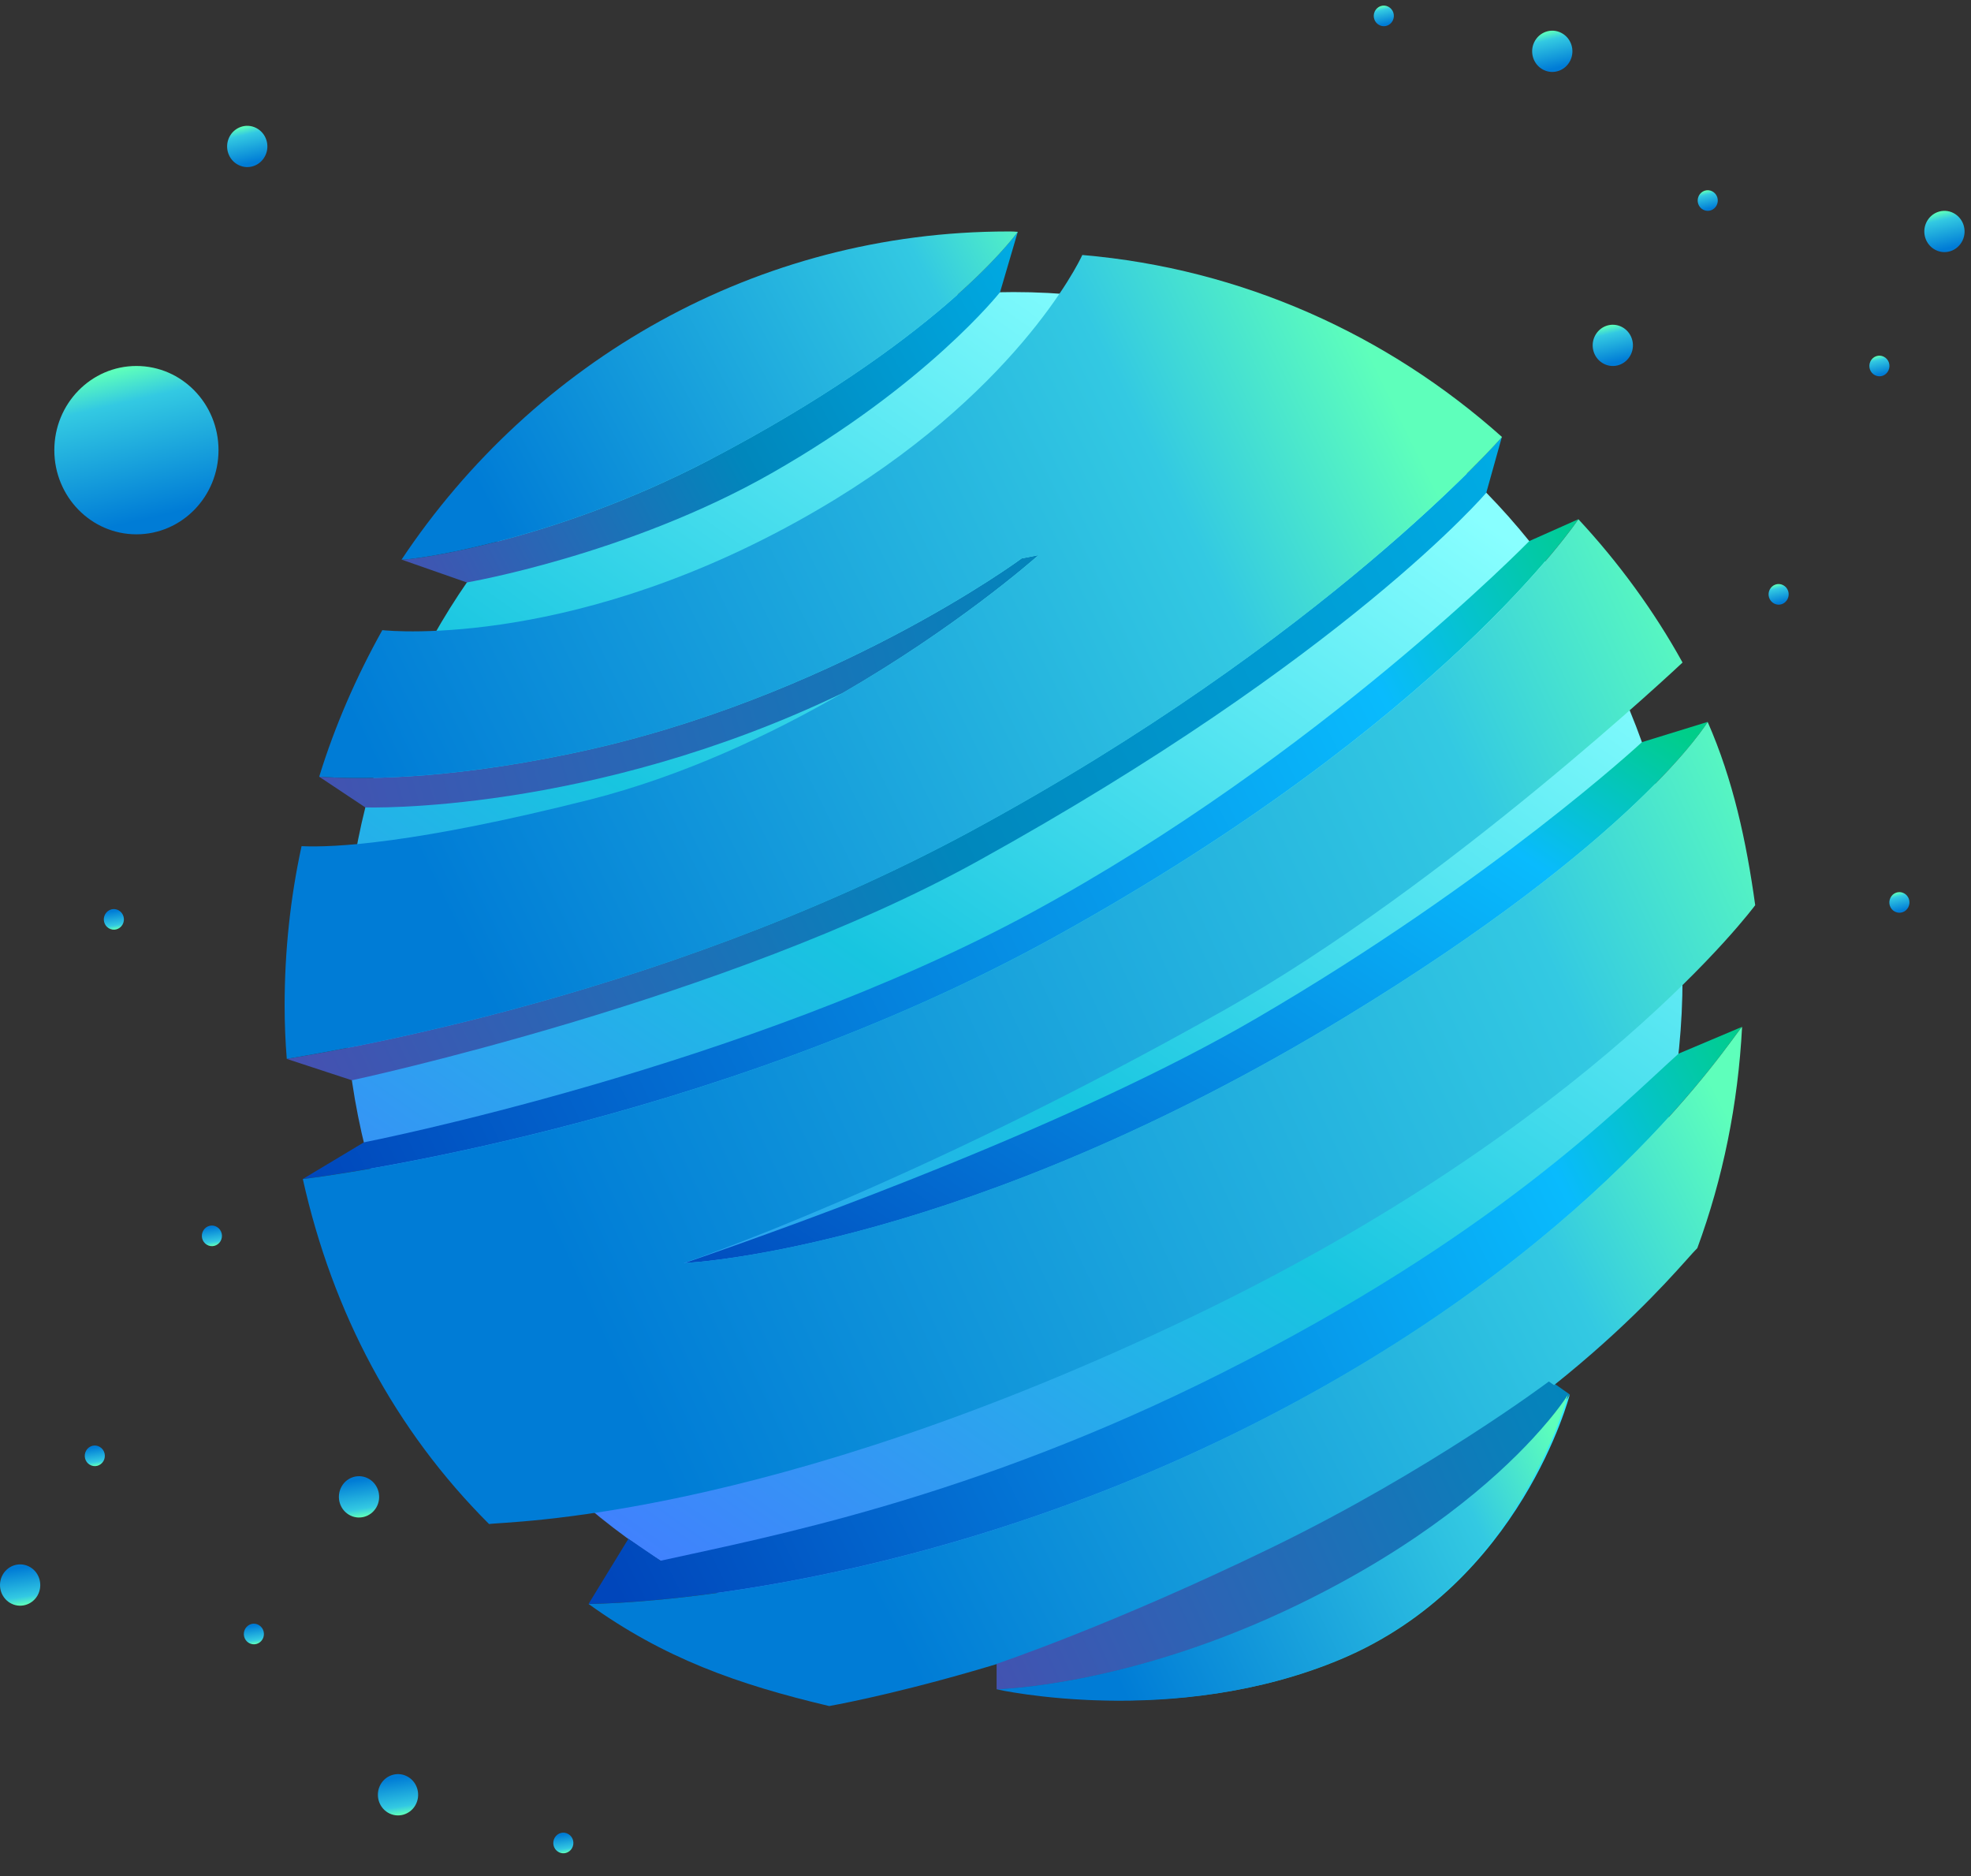 <svg width="124" height="118" viewBox="0 0 124 118" fill="none" xmlns="http://www.w3.org/2000/svg">
<rect x="0" y="0" width="124" height="118" fill="#333333" stroke="none"/>
<g clip-path="url(#clip0_11675_7043)">
<path opacity="0.12" d="M63.466 98.964C83.759 98.964 100.21 82.127 100.21 61.357C100.21 40.587 83.759 23.75 63.466 23.75C43.173 23.75 26.723 40.587 26.723 61.357C26.723 82.127 43.173 98.964 63.466 98.964Z" fill="#00FAFC"/>
<path d="M63.762 104.661C87.008 104.661 105.852 85.344 105.852 61.516C105.852 37.688 87.008 18.371 63.762 18.371C40.516 18.371 21.672 37.688 21.672 61.516C21.672 85.344 40.516 104.661 63.762 104.661Z" fill="url(#paint0_linear_11675_7043)"/>
<path d="M44.649 28.919C34.548 34.178 25.74 35.245 25.262 35.198L29.369 36.635C29.369 36.635 39.507 34.904 48.542 29.764C58.326 24.197 62.917 18.375 62.917 18.375L64.032 14.578C63.647 15.091 58.856 21.491 44.646 28.916L44.649 28.919Z" fill="url(#paint1_linear_11675_7043)"/>
<path d="M63.421 14.559C47.577 14.559 33.572 22.725 25.262 35.199C25.74 35.246 34.545 34.179 44.649 28.921C58.859 21.498 63.647 15.095 64.035 14.582C63.83 14.559 63.627 14.559 63.421 14.559Z" fill="url(#paint2_linear_11675_7043)"/>
<path d="M64.277 35.122C64.277 35.122 52.268 43.988 35.992 47.385C27.685 49.131 22.259 49.012 20.078 48.852L22.983 50.785C22.983 50.785 37.072 51.256 53.03 43.582C60.08 39.506 64.885 35.323 65.34 34.914L64.274 35.124L64.277 35.122Z" fill="url(#paint3_linear_11675_7043)"/>
<path d="M61.128 52.258C40.857 63.217 18.965 66.415 18.035 66.602L22.137 67.948C22.137 67.948 45.729 62.897 61.525 54.158C84.726 41.323 93.506 30.992 93.506 30.992L94.485 27.488C94.485 27.488 83.347 40.229 61.125 52.258H61.128Z" fill="url(#paint4_linear_11675_7043)"/>
<path d="M68.09 16.039C67.864 16.552 63.777 24.881 51.428 32.073C36.514 40.776 24.664 39.706 24.053 39.635C22.442 42.519 21.078 45.614 20.082 48.851C22.26 49.014 27.685 49.129 35.995 47.383C52.271 43.986 64.281 35.12 64.281 35.12L65.347 34.91C64.892 35.319 60.086 39.501 53.036 43.577C48.486 46.206 43.008 48.794 37.131 50.291C26.054 53.084 20.968 53.315 18.972 53.223C18.268 56.457 17.906 59.83 17.906 63.251C17.906 64.392 17.953 65.507 18.042 66.601C18.972 66.414 40.865 63.215 61.135 52.257C83.358 40.228 94.495 27.487 94.495 27.487C87.3 21.064 78.15 16.899 68.095 16.039H68.09Z" fill="url(#paint5_linear_11675_7043)"/>
<path d="M107.436 45.406L103.3 46.681C103.3 46.681 93.976 55.334 79.07 64.034C67.753 70.638 50.657 76.837 43.074 79.442C43.706 79.412 60.845 78.446 84.684 63.939C102.973 52.808 107.436 45.409 107.436 45.409V45.406Z" fill="url(#paint6_linear_11675_7043)"/>
<path d="M99.304 32.656L96.213 34.032C96.213 34.032 82.944 47.608 64.939 57.378C46.936 67.149 22.892 71.853 22.892 71.853L19.051 74.156C19.902 74.067 44.677 70.913 66.349 58.932C90.811 45.409 99.301 32.656 99.301 32.656H99.304Z" fill="url(#paint7_linear_11675_7043)"/>
<path d="M107.434 45.41C107.434 45.41 102.971 52.808 84.682 63.939C60.84 78.449 43.704 79.413 43.072 79.442C43.061 79.442 43.011 79.445 43.011 79.445C43.011 79.445 57.234 74.685 77.046 63.518C91.054 55.624 105.853 41.672 105.853 41.672C104.06 38.426 101.809 35.355 99.301 32.66C99.301 32.66 90.811 45.41 66.349 58.935C44.674 70.92 19.899 74.071 19.051 74.16C20.931 82.576 24.838 89.939 30.77 95.862C31.689 95.684 48.063 95.728 75.042 82.795C100.291 70.692 110.424 56.935 110.424 56.935C109.865 52.891 109.025 49.032 107.434 45.41Z" fill="url(#paint8_linear_11675_7043)"/>
<path d="M96.561 90.446L98.759 87.713L97.566 86.871C97.566 86.871 90.142 92.456 80.108 97.329C70.074 102.202 62.824 104.63 62.824 104.63V106.231C62.824 106.231 71.149 106.077 81.843 100.88C89.557 97.133 94.148 93.055 96.564 90.446H96.561Z" fill="url(#paint9_linear_11675_7043)"/>
<path d="M96.56 90.448C94.144 93.059 89.553 97.135 81.839 100.882C71.145 106.079 62.82 106.233 62.82 106.233C62.82 106.233 73.949 108.743 84.368 104.362C95.708 99.593 98.758 87.715 98.758 87.715C98.758 87.715 98.098 88.788 96.56 90.448Z" fill="url(#paint10_linear_11675_7043)"/>
<path d="M109.598 64.586L105.604 66.273C101.668 69.818 93.971 77.756 76.89 86.35C61.133 94.279 48.217 96.695 41.56 98.168L39.533 96.79L37.027 100.884C37.027 100.884 56.243 100.913 78.559 89.717C100.602 78.657 108.895 65.306 109.598 64.586Z" fill="url(#paint11_linear_11675_7043)"/>
<path d="M78.559 89.721C56.243 100.917 37.027 100.887 37.027 100.887C41.749 104.284 46.354 105.936 52.165 107.308C52.165 107.308 66.329 104.865 82.029 97.055C98.531 88.847 105.601 79.666 106.783 78.504C108.393 74.129 109.346 69.451 109.598 64.59C108.895 65.31 100.602 78.661 78.559 89.721Z" fill="url(#paint12_linear_11675_7043)"/>
<path d="M96.436 90.469L98.634 87.736L97.441 86.894C97.441 86.894 90.017 92.479 79.983 97.353C69.949 102.226 62.699 104.654 62.699 104.654V106.254C62.699 106.254 71.024 106.1 81.718 100.904C89.432 97.157 94.023 93.078 96.439 90.469H96.436Z" fill="url(#paint13_linear_11675_7043)"/>
<path d="M96.439 90.471C94.023 93.083 89.432 97.159 81.718 100.906C71.024 106.102 62.699 106.256 62.699 106.256C62.699 106.256 73.828 108.767 84.247 104.386C95.587 99.616 98.637 87.738 98.637 87.738C98.637 87.738 97.977 88.808 96.439 90.471Z" fill="url(#paint14_linear_11675_7043)"/>
<path d="M8.583 33.608C11.435 33.608 13.747 31.238 13.747 28.314C13.747 25.39 11.435 23.02 8.583 23.02C5.73 23.02 3.418 25.39 3.418 28.314C3.418 31.238 5.73 33.608 8.583 33.608Z" fill="url(#paint15_linear_11675_7043)"/>
<path d="M14.997 10.375C14.368 10.058 14.11 9.281 14.42 8.638C14.73 7.995 15.489 7.731 16.115 8.048C16.743 8.366 17.001 9.142 16.691 9.785C16.381 10.429 15.622 10.693 14.997 10.375Z" fill="url(#paint16_linear_11675_7043)"/>
<path d="M97.098 4.391C96.47 4.074 96.212 3.297 96.522 2.654C96.832 2.011 97.591 1.747 98.216 2.064C98.845 2.381 99.103 3.158 98.793 3.801C98.483 4.444 97.724 4.708 97.098 4.391Z" fill="url(#paint17_linear_11675_7043)"/>
<path d="M100.907 22.887C100.278 22.57 100.021 21.793 100.33 21.15C100.64 20.507 101.399 20.243 102.025 20.56C102.651 20.877 102.911 21.654 102.601 22.297C102.291 22.94 101.533 23.204 100.907 22.887Z" fill="url(#paint18_linear_11675_7043)"/>
<path d="M121.77 15.723C121.142 15.406 120.884 14.629 121.194 13.986C121.504 13.343 122.263 13.079 122.888 13.396C123.514 13.713 123.775 14.49 123.465 15.133C123.155 15.776 122.396 16.04 121.77 15.723Z" fill="url(#paint19_linear_11675_7043)"/>
<path d="M107.158 13.195C106.845 13.038 106.715 12.65 106.871 12.327C107.027 12.004 107.404 11.873 107.717 12.033C108.03 12.19 108.16 12.579 108.004 12.902C107.85 13.222 107.471 13.355 107.158 13.195Z" fill="url(#paint20_linear_11675_7043)"/>
<path d="M117.959 23.601C117.646 23.444 117.515 23.055 117.672 22.732C117.825 22.412 118.205 22.279 118.518 22.439C118.83 22.596 118.961 22.984 118.804 23.308C118.648 23.631 118.271 23.761 117.959 23.601Z" fill="url(#paint21_linear_11675_7043)"/>
<path d="M111.619 37.965C111.306 37.808 111.175 37.419 111.332 37.096C111.488 36.773 111.865 36.643 112.178 36.803C112.491 36.963 112.621 37.348 112.464 37.671C112.308 37.994 111.932 38.125 111.619 37.965Z" fill="url(#paint22_linear_11675_7043)"/>
<path d="M86.779 1.581C86.466 1.424 86.336 1.036 86.492 0.713C86.646 0.393 87.025 0.259 87.338 0.419C87.651 0.579 87.781 0.965 87.625 1.288C87.471 1.608 87.092 1.741 86.779 1.581Z" fill="url(#paint23_linear_11675_7043)"/>
<path d="M119.216 57.343C118.903 57.186 118.773 56.798 118.93 56.475C119.083 56.154 119.463 56.021 119.775 56.181C120.088 56.338 120.219 56.727 120.062 57.05C119.909 57.37 119.529 57.503 119.216 57.343Z" fill="url(#paint24_linear_11675_7043)"/>
<path d="M25.683 111.77C26.285 112.134 26.485 112.929 26.132 113.548C25.776 114.165 24.999 114.372 24.397 114.008C23.794 113.643 23.595 112.849 23.948 112.229C24.304 111.613 25.081 111.405 25.683 111.77Z" fill="url(#paint25_linear_11675_7043)"/>
<path d="M23.23 93.032C23.832 93.397 24.032 94.191 23.679 94.811C23.323 95.427 22.546 95.635 21.944 95.27C21.341 94.906 21.142 94.111 21.495 93.492C21.848 92.872 22.627 92.668 23.23 93.032Z" fill="url(#paint26_linear_11675_7043)"/>
<path d="M1.91 98.578C2.512 98.943 2.712 99.737 2.359 100.357C2.002 100.974 1.226 101.181 0.624 100.816C0.021 100.452 -0.179 99.657 0.175 99.038C0.531 98.421 1.307 98.214 1.91 98.578Z" fill="url(#paint27_linear_11675_7043)"/>
<path d="M16.294 102.22C16.595 102.401 16.693 102.798 16.517 103.106C16.34 103.415 15.952 103.518 15.65 103.334C15.349 103.154 15.251 102.756 15.428 102.448C15.604 102.14 15.992 102.036 16.294 102.22Z" fill="url(#paint28_linear_11675_7043)"/>
<path d="M6.286 91.013C6.587 91.194 6.685 91.591 6.509 91.899C6.332 92.207 5.944 92.311 5.643 92.127C5.341 91.947 5.243 91.549 5.42 91.241C5.596 90.933 5.985 90.829 6.286 91.013Z" fill="url(#paint29_linear_11675_7043)"/>
<path d="M13.653 77.177C13.954 77.358 14.053 77.755 13.876 78.063C13.699 78.372 13.311 78.475 13.01 78.291C12.709 78.111 12.61 77.713 12.787 77.405C12.964 77.097 13.352 76.993 13.653 77.177Z" fill="url(#paint30_linear_11675_7043)"/>
<path d="M35.762 115.364C36.064 115.545 36.162 115.942 35.985 116.251C35.809 116.559 35.42 116.663 35.119 116.479C34.818 116.298 34.72 115.901 34.896 115.593C35.073 115.284 35.461 115.181 35.762 115.364Z" fill="url(#paint31_linear_11675_7043)"/>
<path d="M7.485 57.271C7.786 57.452 7.885 57.849 7.708 58.157C7.531 58.465 7.143 58.569 6.842 58.385C6.541 58.205 6.442 57.807 6.619 57.499C6.796 57.191 7.184 57.087 7.485 57.271Z" fill="url(#paint32_linear_11675_7043)"/>
</g>
<defs>
<linearGradient id="paint0_linear_11675_7043" x1="90.698" y1="21.738" x2="36.605" y2="98.01" gradientUnits="userSpaceOnUse">
<stop offset="0.08" stop-color="#88FFFF"/>
<stop offset="0.56" stop-color="#18C5E0"/>
<stop offset="1" stop-color="#437DFF"/>
</linearGradient>
<linearGradient id="paint1_linear_11675_7043" x1="66.903" y1="15.61" x2="24.803" y2="38.218" gradientUnits="userSpaceOnUse">
<stop offset="0.03" stop-color="#00ACE5"/>
<stop offset="0.5" stop-color="#0087BC"/>
<stop offset="1" stop-color="#474FB0"/>
</linearGradient>
<linearGradient id="paint2_linear_11675_7043" x1="66.77" y1="11.271" x2="23.277" y2="34.62" gradientUnits="userSpaceOnUse">
<stop offset="0.03" stop-color="#5EFFBB"/>
<stop offset="0.21" stop-color="#33C9E2"/>
<stop offset="0.84" stop-color="#007CD6"/>
</linearGradient>
<linearGradient id="paint3_linear_11675_7043" x1="67.901" y1="36.965" x2="17.435" y2="51.687" gradientUnits="userSpaceOnUse">
<stop stop-color="#0087BC"/>
<stop offset="1" stop-color="#474FB0"/>
</linearGradient>
<linearGradient id="paint4_linear_11675_7043" x1="98.806" y1="30.103" x2="18.514" y2="69.458" gradientUnits="userSpaceOnUse">
<stop offset="0.03" stop-color="#00ACE5"/>
<stop offset="0.5" stop-color="#0087BC"/>
<stop offset="1" stop-color="#474FB0"/>
</linearGradient>
<linearGradient id="paint5_linear_11675_7043" x1="88.806" y1="21.805" x2="13.696" y2="58.441" gradientUnits="userSpaceOnUse">
<stop offset="0.03" stop-color="#5EFFBB"/>
<stop offset="0.21" stop-color="#33C9E2"/>
<stop offset="0.84" stop-color="#007CD6"/>
</linearGradient>
<linearGradient id="paint6_linear_11675_7043" x1="92.394" y1="35.411" x2="55.215" y2="91.365" gradientUnits="userSpaceOnUse">
<stop offset="0.02" stop-color="#00CE89"/>
<stop offset="0.2" stop-color="#09BBFD"/>
<stop offset="1" stop-color="#0046BB"/>
</linearGradient>
<linearGradient id="paint7_linear_11675_7043" x1="103.431" y1="34.589" x2="19.831" y2="76.422" gradientUnits="userSpaceOnUse">
<stop offset="0.02" stop-color="#00CE89"/>
<stop offset="0.2" stop-color="#09BBFD"/>
<stop offset="1" stop-color="#0046BB"/>
</linearGradient>
<linearGradient id="paint8_linear_11675_7043" x1="113.905" y1="44.885" x2="21.203" y2="87.402" gradientUnits="userSpaceOnUse">
<stop offset="0.03" stop-color="#5EFFBB"/>
<stop offset="0.21" stop-color="#33C9E2"/>
<stop offset="0.84" stop-color="#007CD6"/>
</linearGradient>
<linearGradient id="paint9_linear_11675_7043" x1="100.935" y1="88.436" x2="60.065" y2="107.338" gradientUnits="userSpaceOnUse">
<stop stop-color="#0087BC"/>
<stop offset="1" stop-color="#474FB0"/>
</linearGradient>
<linearGradient id="paint10_linear_11675_7043" x1="100.186" y1="91.779" x2="64.856" y2="108.547" gradientUnits="userSpaceOnUse">
<stop stop-color="#33EAFF"/>
<stop offset="1" stop-color="#007CB3"/>
</linearGradient>
<linearGradient id="paint11_linear_11675_7043" x1="112.098" y1="65.926" x2="39.545" y2="101.618" gradientUnits="userSpaceOnUse">
<stop offset="0.02" stop-color="#00CE89"/>
<stop offset="0.2" stop-color="#09BBFD"/>
<stop offset="1" stop-color="#0046BB"/>
</linearGradient>
<linearGradient id="paint12_linear_11675_7043" x1="111.635" y1="70.815" x2="44.081" y2="105.713" gradientUnits="userSpaceOnUse">
<stop offset="0.03" stop-color="#5EFFBB"/>
<stop offset="0.21" stop-color="#33C9E2"/>
<stop offset="0.84" stop-color="#007CD6"/>
</linearGradient>
<linearGradient id="paint13_linear_11675_7043" x1="100.81" y1="88.46" x2="59.94" y2="107.359" gradientUnits="userSpaceOnUse">
<stop stop-color="#0087BC"/>
<stop offset="1" stop-color="#474FB0"/>
</linearGradient>
<linearGradient id="paint14_linear_11675_7043" x1="100.065" y1="91.802" x2="64.732" y2="108.57" gradientUnits="userSpaceOnUse">
<stop offset="0.03" stop-color="#5EFFBB"/>
<stop offset="0.21" stop-color="#33C9E2"/>
<stop offset="0.84" stop-color="#007CD6"/>
</linearGradient>
<linearGradient id="paint15_linear_11675_7043" x1="7.373" y1="22.89" x2="10.05" y2="34.38" gradientUnits="userSpaceOnUse">
<stop offset="0.03" stop-color="#5EFFBB"/>
<stop offset="0.21" stop-color="#33C9E2"/>
<stop offset="0.84" stop-color="#007CD6"/>
</linearGradient>
<linearGradient id="paint16_linear_11675_7043" x1="15.259" y1="7.889" x2="15.916" y2="10.708" gradientUnits="userSpaceOnUse">
<stop offset="0.03" stop-color="#5EFFBB"/>
<stop offset="0.21" stop-color="#33C9E2"/>
<stop offset="0.84" stop-color="#007CD6"/>
</linearGradient>
<linearGradient id="paint17_linear_11675_7043" x1="97.36" y1="1.908" x2="98.016" y2="4.727" gradientUnits="userSpaceOnUse">
<stop offset="0.03" stop-color="#5EFFBB"/>
<stop offset="0.21" stop-color="#33C9E2"/>
<stop offset="0.84" stop-color="#007CD6"/>
</linearGradient>
<linearGradient id="paint18_linear_11675_7043" x1="101.168" y1="20.407" x2="101.822" y2="23.224" gradientUnits="userSpaceOnUse">
<stop offset="0.03" stop-color="#5EFFBB"/>
<stop offset="0.21" stop-color="#33C9E2"/>
<stop offset="0.84" stop-color="#007CD6"/>
</linearGradient>
<linearGradient id="paint19_linear_11675_7043" x1="122.028" y1="13.242" x2="122.685" y2="16.061" gradientUnits="userSpaceOnUse">
<stop offset="0.03" stop-color="#5EFFBB"/>
<stop offset="0.21" stop-color="#33C9E2"/>
<stop offset="0.84" stop-color="#007CD6"/>
</linearGradient>
<linearGradient id="paint20_linear_11675_7043" x1="107.287" y1="11.965" x2="107.613" y2="13.371" gradientUnits="userSpaceOnUse">
<stop offset="0.03" stop-color="#5EFFBB"/>
<stop offset="0.21" stop-color="#33C9E2"/>
<stop offset="0.84" stop-color="#007CD6"/>
</linearGradient>
<linearGradient id="paint21_linear_11675_7043" x1="118.084" y1="22.372" x2="118.413" y2="23.78" gradientUnits="userSpaceOnUse">
<stop offset="0.03" stop-color="#5EFFBB"/>
<stop offset="0.21" stop-color="#33C9E2"/>
<stop offset="0.84" stop-color="#007CD6"/>
</linearGradient>
<linearGradient id="paint22_linear_11675_7043" x1="111.745" y1="36.734" x2="112.072" y2="38.141" gradientUnits="userSpaceOnUse">
<stop offset="0.03" stop-color="#5EFFBB"/>
<stop offset="0.21" stop-color="#33C9E2"/>
<stop offset="0.84" stop-color="#007CD6"/>
</linearGradient>
<linearGradient id="paint23_linear_11675_7043" x1="86.91" y1="0.35" x2="87.236" y2="1.756" gradientUnits="userSpaceOnUse">
<stop offset="0.03" stop-color="#5EFFBB"/>
<stop offset="0.21" stop-color="#33C9E2"/>
<stop offset="0.84" stop-color="#007CD6"/>
</linearGradient>
<linearGradient id="paint24_linear_11675_7043" x1="119.344" y1="56.111" x2="119.67" y2="57.518" gradientUnits="userSpaceOnUse">
<stop offset="0.03" stop-color="#5EFFBB"/>
<stop offset="0.21" stop-color="#33C9E2"/>
<stop offset="0.84" stop-color="#007CD6"/>
</linearGradient>
<linearGradient id="paint25_linear_11675_7043" x1="25.249" y1="114.234" x2="24.808" y2="111.374" gradientUnits="userSpaceOnUse">
<stop offset="0.03" stop-color="#5EFFBB"/>
<stop offset="0.21" stop-color="#33C9E2"/>
<stop offset="0.84" stop-color="#007CD6"/>
</linearGradient>
<linearGradient id="paint26_linear_11675_7043" x1="22.796" y1="95.5" x2="22.356" y2="92.638" gradientUnits="userSpaceOnUse">
<stop offset="0.03" stop-color="#5EFFBB"/>
<stop offset="0.21" stop-color="#33C9E2"/>
<stop offset="0.84" stop-color="#007CD6"/>
</linearGradient>
<linearGradient id="paint27_linear_11675_7043" x1="1.477" y1="101.045" x2="1.037" y2="98.183" gradientUnits="userSpaceOnUse">
<stop offset="0.03" stop-color="#5EFFBB"/>
<stop offset="0.21" stop-color="#33C9E2"/>
<stop offset="0.84" stop-color="#007CD6"/>
</linearGradient>
<linearGradient id="paint28_linear_11675_7043" x1="16.081" y1="103.449" x2="15.862" y2="102.023" gradientUnits="userSpaceOnUse">
<stop offset="0.03" stop-color="#5EFFBB"/>
<stop offset="0.21" stop-color="#33C9E2"/>
<stop offset="0.84" stop-color="#007CD6"/>
</linearGradient>
<linearGradient id="paint29_linear_11675_7043" x1="6.075" y1="92.244" x2="5.853" y2="90.816" gradientUnits="userSpaceOnUse">
<stop offset="0.03" stop-color="#5EFFBB"/>
<stop offset="0.21" stop-color="#33C9E2"/>
<stop offset="0.84" stop-color="#007CD6"/>
</linearGradient>
<linearGradient id="paint30_linear_11675_7043" x1="13.44" y1="78.405" x2="13.218" y2="76.978" gradientUnits="userSpaceOnUse">
<stop offset="0.03" stop-color="#5EFFBB"/>
<stop offset="0.21" stop-color="#33C9E2"/>
<stop offset="0.84" stop-color="#007CD6"/>
</linearGradient>
<linearGradient id="paint31_linear_11675_7043" x1="35.552" y1="116.593" x2="35.334" y2="115.164" gradientUnits="userSpaceOnUse">
<stop offset="0.03" stop-color="#5EFFBB"/>
<stop offset="0.21" stop-color="#33C9E2"/>
<stop offset="0.84" stop-color="#007CD6"/>
</linearGradient>
<linearGradient id="paint32_linear_11675_7043" x1="7.272" y1="58.501" x2="7.05" y2="57.073" gradientUnits="userSpaceOnUse">
<stop offset="0.03" stop-color="#5EFFBB"/>
<stop offset="0.21" stop-color="#33C9E2"/>
<stop offset="0.84" stop-color="#007CD6"/>
</linearGradient>
<clipPath id="clip0_11675_7043">
<rect width="123.592" height="117" fill="white" transform="translate(0 0.352)"/>
</clipPath>
</defs>
</svg>
